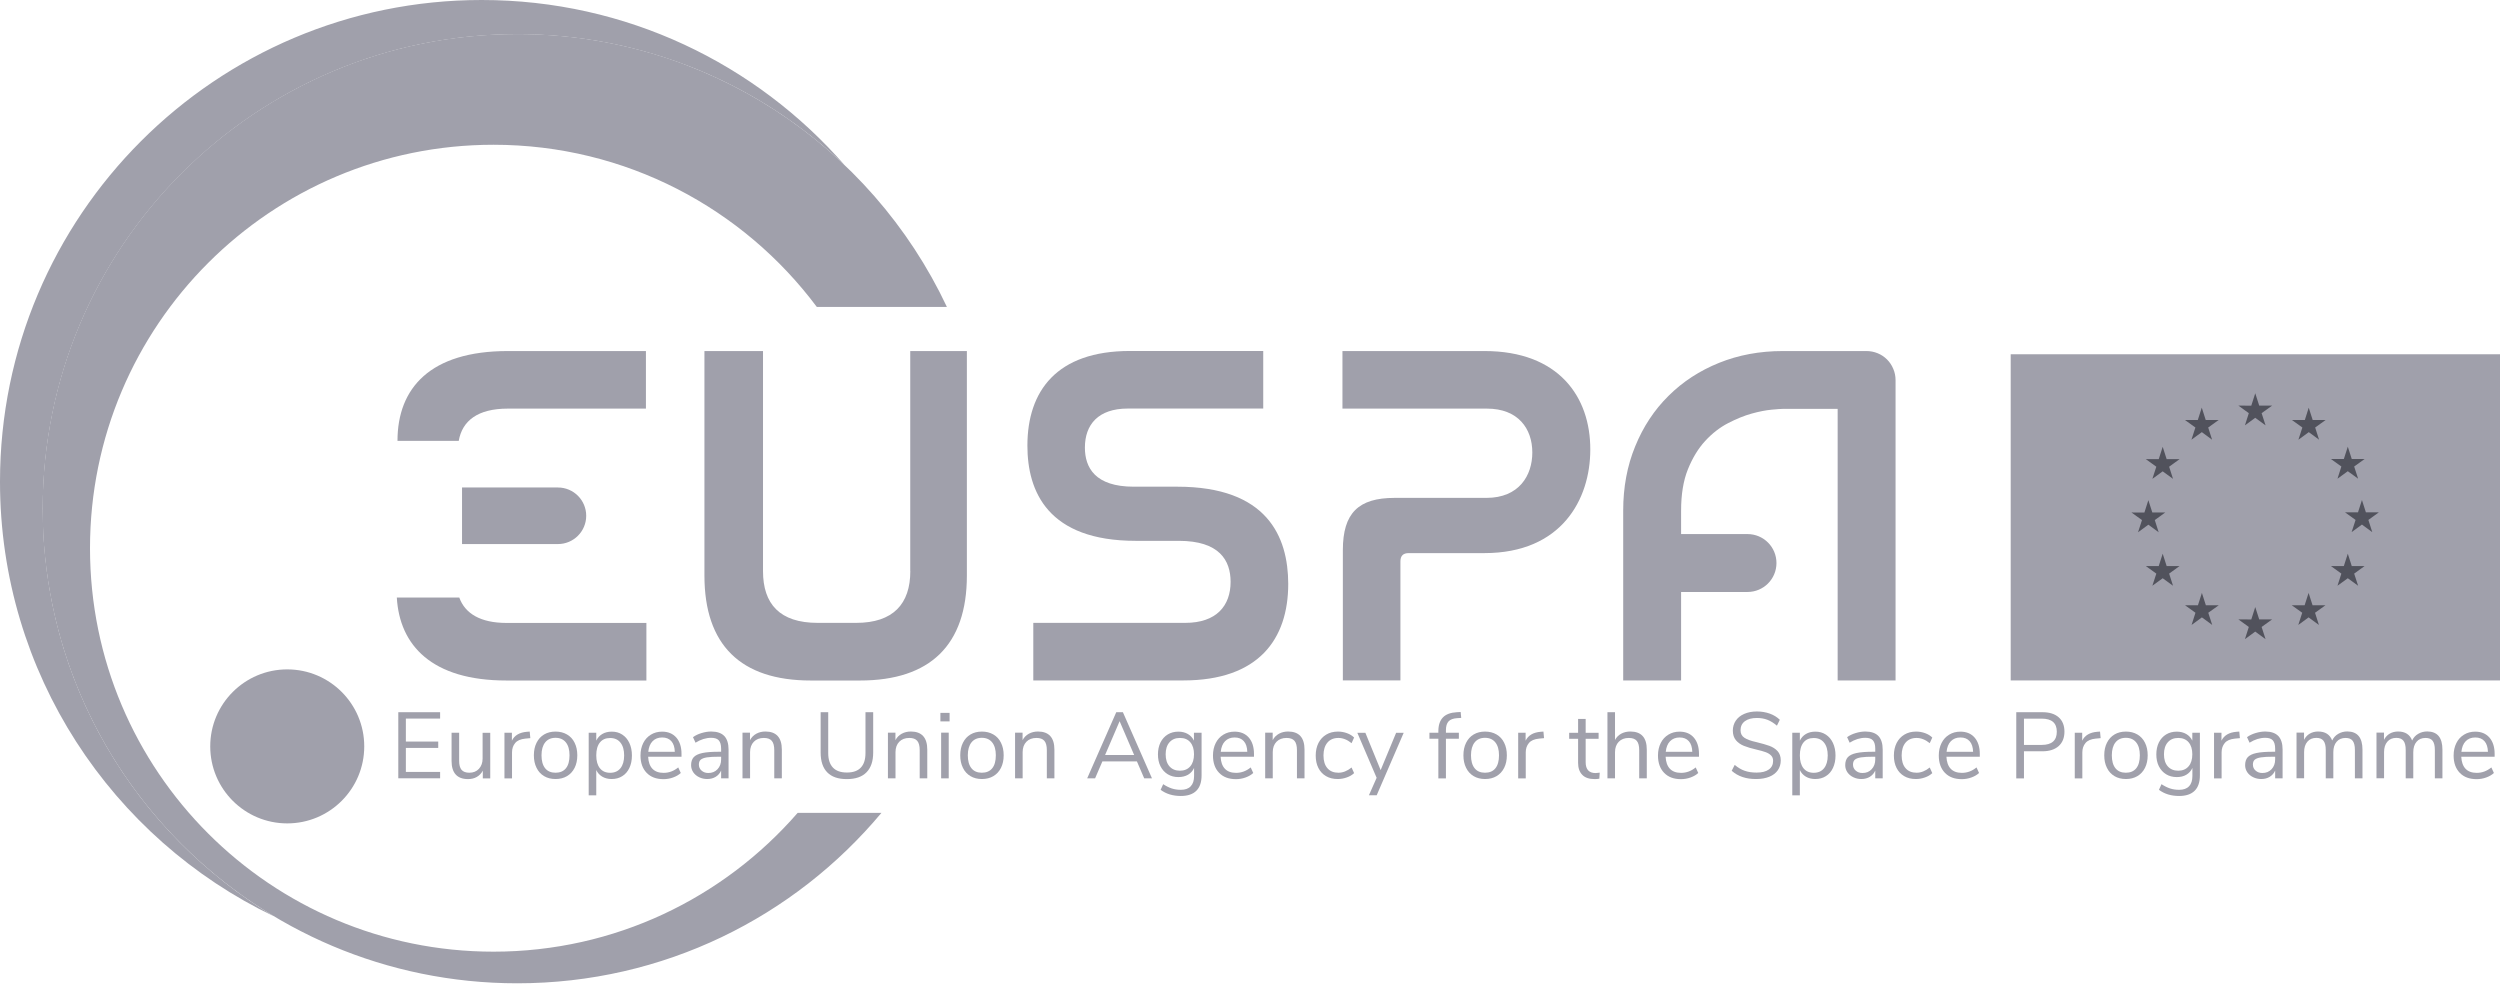 <svg width="1000" height="394" viewBox="0 0 1000 394" fill="none" xmlns="http://www.w3.org/2000/svg">
<g clip-path="url(#clip0_576_117)">
<path d="M1000 141.705H804.278V272.177H1000V141.705Z" fill="#A0A0AB"/>
<path d="M904.646 165.268L908.855 162.239H903.681L902.099 157.307L900.517 162.266L895.344 162.239L899.526 165.268L897.971 170.147L902.099 167.118L906.227 170.147L904.646 165.268Z" fill="#51525C"/>
<path d="M883.28 171.005L887.462 168.002H882.288L880.707 163.043L879.125 168.002H873.978L878.16 171.005L876.578 175.884L880.734 172.855L884.835 175.884L883.28 171.005Z" fill="#51525C"/>
<path d="M862.531 186.688L860.95 191.541L865.078 188.538L869.206 191.541L867.651 186.688L871.833 183.659H866.66L865.078 178.727L863.496 183.659H858.322L862.531 186.688Z" fill="#51525C"/>
<path d="M866.097 204.997H860.923L859.341 200.064L857.759 205.024L852.586 204.997L856.794 208.026L855.213 212.905L859.341 209.876L863.469 212.905L861.915 208.026L866.097 204.997Z" fill="#51525C"/>
<path d="M858.322 226.417L862.531 229.446L860.95 234.298L865.078 231.296L869.206 234.298L867.651 229.446L871.833 226.417H866.66L865.078 221.484L863.496 226.417H858.322Z" fill="#51525C"/>
<path d="M874.005 242.099L878.187 245.101L876.632 249.98L880.76 246.951L884.889 249.98L883.307 245.101L887.516 242.099H882.342L880.76 237.166L879.179 242.099H874.005Z" fill="#51525C"/>
<path d="M895.344 247.755L899.526 250.784L897.971 255.663L902.099 252.634L906.227 255.663L904.646 250.784L908.855 247.755H903.681L902.099 242.822L900.517 247.782L895.344 247.755Z" fill="#51525C"/>
<path d="M916.682 242.099L920.891 245.101L919.309 249.98L923.438 246.951L927.566 249.98L926.011 245.101L930.193 242.099H925.019L923.438 237.166L921.856 242.099H916.682Z" fill="#51525C"/>
<path d="M932.365 226.417L936.547 229.446L934.992 234.298L939.12 231.296L943.249 234.298L941.667 229.446L945.849 226.417H940.702L939.12 221.484L937.539 226.417H932.365Z" fill="#51525C"/>
<path d="M943.195 204.944H938.021L942.23 207.974L940.648 212.853L944.777 209.823L948.905 212.853L947.35 207.974L951.532 204.944H946.358L944.777 200.012L943.195 204.944Z" fill="#51525C"/>
<path d="M941.667 186.607L945.849 183.604H940.702L939.12 178.672L937.539 183.604H932.365L936.547 186.607L934.992 191.486L939.12 188.483L943.249 191.486L941.667 186.607Z" fill="#51525C"/>
<path d="M920.945 171.005L919.363 175.884L923.518 172.855L927.62 175.884L926.065 171.005L930.247 168.003H925.073L923.491 163.07L921.937 168.003H916.763L920.945 171.005Z" fill="#51525C"/>
<path d="M114.897 329.358C131.908 329.358 145.699 315.567 145.699 298.556C145.699 281.544 131.908 267.754 114.897 267.754C97.886 267.754 84.095 281.544 84.095 298.556C84.095 315.567 97.886 329.358 114.897 329.358Z" fill="#A0A0AB"/>
<path d="M17.103 203.522C17.103 98.678 102.11 13.672 206.954 13.672C257.674 13.672 303.729 33.59 337.774 66C302.469 25.574 250.57 0 192.665 0C86.266 0 0 86.266 0 192.665C0 269.308 44.769 335.523 109.589 366.539C54.205 333.351 17.103 272.793 17.103 203.522Z" fill="#A0A0AB"/>
<path d="M197.384 380.667C108.249 380.667 36.002 308.421 36.002 219.286C36.002 130.151 108.249 57.905 197.384 57.905C250.328 57.905 297.322 83.399 326.73 122.779H378.763C348.417 58.28 282.899 13.619 206.9 13.619C102.056 13.619 17.05 98.626 17.05 203.47C17.05 308.314 102.056 393.321 206.9 393.321C265.448 393.321 317.776 366.808 352.572 325.149H319.063C289.521 359.141 245.986 380.667 197.384 380.667Z" fill="#A0A0AB"/>
<path d="M364.126 228.454C364.126 241.536 357.29 249.149 342.466 249.149H327.078C311.852 249.149 305.203 241.536 305.203 228.454V140.418H281.774V230.223C281.774 257.942 296.223 272.204 324.317 272.204H343.994C372.115 272.204 386.752 257.942 386.752 230.223V140.418H364.099V228.454H364.126Z" fill="#A0A0AB"/>
<path d="M470.927 194.676H453.476C438.061 194.676 433.96 187.062 433.96 179.047C433.96 169.879 439.241 163.418 451.143 163.418H505.294V140.391H451.948C422.674 140.391 410.959 156.395 410.959 178.27C410.959 196.633 419.162 216.336 454.307 216.336H471.544C487.736 216.336 492.239 224.137 492.239 232.742C492.239 242.313 486.583 249.149 474.091 249.149H413.318V272.176H473.313C503.364 272.176 515.294 255.77 515.294 233.52C515.24 214.594 506.849 194.676 470.927 194.676Z" fill="#A0A0AB"/>
<path d="M593.813 140.418H536.981V163.446H594.778C607.27 163.446 612.927 171.461 612.927 181.005C612.927 190.173 607.646 199.153 594.563 199.153H557.837C543.388 199.153 537.142 205.212 537.142 220.036V272.15H560.169V224.567C560.169 222.234 561.349 221.243 563.494 221.243H593.759C624.615 221.243 636.115 199.77 636.115 179.852C636.195 158.754 623.489 140.418 593.813 140.418Z" fill="#A0A0AB"/>
<path d="M757.312 147.549C756.722 146.128 755.891 144.868 754.819 143.796C753.746 142.723 752.513 141.892 751.066 141.303C749.645 140.713 748.117 140.418 746.535 140.418H713.106C703.911 140.418 695.413 142 687.639 145.136C679.865 148.273 673.109 152.669 667.426 158.325C661.716 163.955 657.266 170.71 654.076 178.538C650.859 186.366 649.278 194.944 649.278 204.273V272.177H672.439V236.791H699.005C705.412 236.791 710.586 231.617 710.586 225.21C710.586 218.803 705.412 213.629 699.005 213.629H672.439V204.273C672.439 197.813 673.324 192.29 675.147 187.76C676.97 183.23 679.275 179.423 682.063 176.394C684.851 173.364 687.907 170.979 691.231 169.263C694.555 167.547 697.692 166.26 700.694 165.429C703.697 164.598 706.324 164.089 708.629 163.875C710.935 163.66 712.436 163.553 713.133 163.553H735.061V272.177H758.223V152.079C758.223 150.471 757.928 148.97 757.312 147.549Z" fill="#A0A0AB"/>
<path d="M203.12 163.446H258.371V140.418H203.12C172.077 140.418 158.995 155.243 158.995 176.34H183.497C184.891 168.351 191.03 163.446 203.12 163.446Z" fill="#A0A0AB"/>
<path d="M183.712 239.016H158.727C159.826 258.129 172.721 272.203 202.531 272.203H258.558V249.176H202.531C192.183 249.149 186.017 245.423 183.712 239.016Z" fill="#A0A0AB"/>
<path d="M184.811 194.971V217.623H223.172C229.419 217.623 234.485 212.556 234.485 206.31C234.485 200.064 229.419 194.998 223.172 194.998H184.811V194.971Z" fill="#A0A0AB"/>
<path d="M159.317 311.342V284.883H176.045V287.43H162.346V296.625H175.294V299.171H162.346V308.768H176.045V311.315H159.317V311.342Z" fill="#A0A0AB"/>
<path d="M196.097 293.086V311.369H193.121V308.259C192.558 309.358 191.727 310.189 190.709 310.779C189.69 311.369 188.51 311.637 187.197 311.637C185.025 311.637 183.39 311.02 182.291 309.814C181.192 308.607 180.629 306.811 180.629 304.425V293.086H183.658V304.345C183.658 305.98 183.98 307.16 184.623 307.937C185.267 308.688 186.312 309.09 187.706 309.09C189.315 309.09 190.601 308.581 191.566 307.535C192.531 306.49 193.041 305.122 193.041 303.434V293.113H196.097V293.086Z" fill="#A0A0AB"/>
<path d="M212.128 295.258L210.144 295.446C208.267 295.633 206.9 296.196 206.069 297.215C205.238 298.207 204.809 299.44 204.809 300.941V311.369H201.78V293.087H204.756V296.277C205.774 294.159 207.785 292.953 210.787 292.711L211.886 292.631L212.128 295.258Z" fill="#A0A0AB"/>
<path d="M217.65 310.458C216.336 309.68 215.318 308.581 214.621 307.134C213.897 305.686 213.549 304.024 213.549 302.121C213.549 300.217 213.897 298.555 214.621 297.108C215.345 295.66 216.336 294.561 217.65 293.784C218.964 293.006 220.492 292.631 222.207 292.631C223.923 292.631 225.451 293.006 226.791 293.784C228.132 294.561 229.15 295.66 229.847 297.108C230.571 298.555 230.92 300.217 230.92 302.121C230.92 304.024 230.571 305.686 229.847 307.134C229.124 308.581 228.105 309.68 226.791 310.458C225.478 311.235 223.95 311.611 222.207 311.611C220.465 311.611 218.964 311.235 217.65 310.458ZM226.362 307.321C227.328 306.142 227.81 304.399 227.81 302.121C227.81 299.896 227.328 298.18 226.336 296.947C225.371 295.741 223.977 295.124 222.207 295.124C220.438 295.124 219.044 295.741 218.079 296.947C217.114 298.153 216.605 299.869 216.605 302.121C216.605 304.373 217.087 306.088 218.052 307.295C219.017 308.501 220.411 309.091 222.207 309.091C224.003 309.091 225.397 308.501 226.362 307.321Z" fill="#A0A0AB"/>
<path d="M248.908 293.837C250.141 294.641 251.079 295.767 251.749 297.188C252.419 298.636 252.768 300.298 252.768 302.201C252.768 304.104 252.419 305.766 251.749 307.187C251.079 308.608 250.141 309.707 248.908 310.458C247.701 311.235 246.28 311.61 244.645 311.61C243.224 311.61 241.964 311.289 240.919 310.672C239.873 310.056 239.042 309.171 238.506 308.018V318.125H235.477V293.086H238.506V296.25C239.069 295.097 239.873 294.212 240.919 293.596C241.964 292.979 243.224 292.658 244.645 292.658C246.254 292.631 247.674 293.033 248.908 293.837ZM248.184 307.294C249.149 306.088 249.658 304.399 249.658 302.201C249.658 300.003 249.176 298.287 248.184 297.054C247.219 295.821 245.825 295.204 244.055 295.204C242.286 295.204 240.919 295.794 239.954 297C238.989 298.207 238.506 299.922 238.506 302.147C238.506 304.372 238.989 306.088 239.954 307.294C240.919 308.501 242.286 309.117 244.055 309.117C245.825 309.117 247.219 308.501 248.184 307.294Z" fill="#A0A0AB"/>
<path d="M272.605 302.682H259.255C259.363 304.8 259.925 306.408 260.971 307.508C262.016 308.607 263.518 309.143 265.448 309.143C267.566 309.143 269.523 308.419 271.292 306.971L272.311 309.196C271.506 309.947 270.488 310.537 269.228 310.993C267.968 311.448 266.708 311.663 265.394 311.663C262.553 311.663 260.301 310.832 258.666 309.143C257.03 307.454 256.199 305.149 256.199 302.2C256.199 300.323 256.575 298.661 257.298 297.214C258.022 295.766 259.041 294.667 260.354 293.863C261.668 293.058 263.169 292.656 264.831 292.656C267.271 292.656 269.147 293.46 270.541 295.042C271.908 296.624 272.605 298.822 272.605 301.583V302.682ZM261.025 296.49C260.06 297.482 259.497 298.902 259.309 300.725H269.925C269.871 298.876 269.415 297.455 268.531 296.463C267.646 295.471 266.44 294.989 264.858 294.989C263.276 294.989 261.99 295.498 261.025 296.49Z" fill="#A0A0AB"/>
<path d="M289.709 294.4C290.835 295.579 291.424 297.402 291.424 299.815V311.342H288.449V308.232C287.966 309.305 287.242 310.136 286.277 310.725C285.312 311.315 284.186 311.61 282.9 311.61C281.72 311.61 280.648 311.369 279.656 310.886C278.664 310.404 277.887 309.76 277.297 308.902C276.734 308.045 276.439 307.106 276.439 306.088C276.439 304.72 276.787 303.648 277.484 302.871C278.181 302.12 279.334 301.557 280.943 301.209C282.551 300.86 284.776 300.699 287.618 300.699H288.449V299.466C288.449 297.938 288.127 296.839 287.51 296.142C286.894 295.445 285.875 295.123 284.481 295.123C282.39 295.123 280.299 295.767 278.208 297.08L277.19 294.855C278.128 294.185 279.28 293.622 280.621 293.22C281.961 292.818 283.248 292.604 284.508 292.604C286.84 292.63 288.583 293.22 289.709 294.4ZM287.001 307.696C287.966 306.677 288.449 305.364 288.449 303.782V302.683H287.778C285.58 302.683 283.891 302.764 282.739 302.951C281.586 303.139 280.782 303.461 280.272 303.889C279.79 304.318 279.549 304.962 279.549 305.82C279.549 306.785 279.897 307.616 280.621 308.232C281.345 308.876 282.229 309.197 283.302 309.197C284.803 309.224 286.036 308.715 287.001 307.696Z" fill="#A0A0AB"/>
<path d="M312.736 299.868V311.342H309.707V300.056C309.707 298.367 309.385 297.107 308.715 296.33C308.045 295.552 306.999 295.177 305.552 295.177C303.863 295.177 302.523 295.686 301.531 296.705C300.539 297.724 300.03 299.118 300.03 300.86V311.342H297V293.059H300.003V296.062C300.592 294.936 301.45 294.078 302.523 293.488C303.595 292.898 304.828 292.604 306.195 292.604C310.538 292.63 312.736 295.043 312.736 299.868Z" fill="#A0A0AB"/>
<path d="M330.912 308.956C329.142 307.16 328.258 304.506 328.258 300.994V284.883H331.287V301.235C331.287 303.809 331.93 305.739 333.19 307.053C334.45 308.366 336.3 309.01 338.766 309.01C341.233 309.01 343.082 308.366 344.315 307.053C345.575 305.739 346.192 303.809 346.192 301.235V284.883H349.275V300.994C349.275 304.479 348.39 307.106 346.594 308.929C344.798 310.752 342.198 311.637 338.766 311.637C335.281 311.664 332.681 310.752 330.912 308.956Z" fill="#A0A0AB"/>
<path d="M370.909 299.868V311.342H367.879V300.056C367.879 298.367 367.558 297.107 366.887 296.33C366.217 295.552 365.172 295.177 363.724 295.177C362.035 295.177 360.695 295.686 359.703 296.705C358.711 297.724 358.202 299.118 358.202 300.86V311.342H355.172V293.059H358.175V296.062C358.765 294.936 359.623 294.078 360.695 293.488C361.767 292.898 363 292.604 364.367 292.604C368.71 292.63 370.909 295.043 370.909 299.868Z" fill="#A0A0AB"/>
<path d="M376.163 285.15H379.835V288.555H376.163V285.15ZM376.458 311.341V293.059H379.487V311.341H376.458Z" fill="#A0A0AB"/>
<path d="M388.199 310.458C386.886 309.68 385.867 308.581 385.17 307.134C384.446 305.686 384.098 304.024 384.098 302.121C384.098 300.217 384.446 298.555 385.17 297.108C385.894 295.66 386.886 294.561 388.199 293.784C389.513 293.006 391.041 292.631 392.757 292.631C394.472 292.631 396 293.006 397.341 293.784C398.681 294.561 399.7 295.66 400.397 297.108C401.121 298.555 401.469 300.217 401.469 302.121C401.469 304.024 401.121 305.686 400.397 307.134C399.673 308.581 398.654 309.68 397.341 310.458C396.027 311.235 394.499 311.611 392.757 311.611C391.014 311.611 389.513 311.235 388.199 310.458ZM396.885 307.321C397.85 306.142 398.333 304.399 398.333 302.121C398.333 299.896 397.85 298.18 396.858 296.947C395.893 295.741 394.499 295.124 392.73 295.124C390.961 295.124 389.567 295.741 388.601 296.947C387.636 298.153 387.127 299.869 387.127 302.121C387.127 304.373 387.61 306.088 388.575 307.295C389.54 308.501 390.934 309.091 392.73 309.091C394.526 309.091 395.92 308.501 396.885 307.321Z" fill="#A0A0AB"/>
<path d="M421.762 299.868V311.342H418.733V300.056C418.733 298.367 418.411 297.107 417.741 296.33C417.071 295.552 416.026 295.177 414.578 295.177C412.889 295.177 411.549 295.686 410.557 296.705C409.565 297.724 409.056 299.118 409.056 300.86V311.342H406.026V293.059H409.029V296.062C409.619 294.936 410.476 294.078 411.549 293.488C412.621 292.898 413.854 292.604 415.221 292.604C419.564 292.63 421.762 295.043 421.762 299.868Z" fill="#A0A0AB"/>
<path d="M457.684 311.342L454.762 304.56H440.957L438.034 311.342H434.871L446.506 284.883H449.16L460.794 311.342H457.684ZM442.029 302.013H453.663L447.846 288.475L442.029 302.013Z" fill="#A0A0AB"/>
<path d="M480.632 293.085V310.135C480.632 312.869 479.935 314.933 478.541 316.3C477.147 317.694 475.056 318.391 472.321 318.391C469.131 318.391 466.424 317.56 464.252 315.925L465.271 313.673C466.504 314.478 467.657 315.041 468.729 315.389C469.801 315.738 471.008 315.925 472.321 315.925C474.064 315.925 475.404 315.469 476.289 314.504C477.2 313.566 477.629 312.199 477.629 310.403V307.186C477.093 308.365 476.289 309.25 475.216 309.893C474.117 310.51 472.857 310.832 471.356 310.832C469.748 310.832 468.327 310.456 467.094 309.706C465.861 308.955 464.896 307.883 464.199 306.516C463.502 305.149 463.18 303.54 463.18 301.744C463.18 299.948 463.528 298.366 464.199 296.972C464.896 295.605 465.861 294.533 467.094 293.782C468.327 293.032 469.748 292.656 471.356 292.656C472.804 292.656 474.064 292.978 475.136 293.595C476.208 294.211 477.013 295.096 477.576 296.248V293.085H480.632ZM476.101 306.543C477.093 305.39 477.602 303.781 477.602 301.717C477.602 299.68 477.12 298.098 476.128 296.919C475.136 295.739 473.769 295.176 471.973 295.176C470.177 295.176 468.81 295.766 467.791 296.919C466.772 298.071 466.263 299.68 466.263 301.717C466.263 303.781 466.772 305.39 467.791 306.543C468.81 307.695 470.204 308.285 471.973 308.285C473.715 308.285 475.109 307.695 476.101 306.543Z" fill="#A0A0AB"/>
<path d="M501.595 302.682H488.245C488.352 304.8 488.915 306.408 489.961 307.508C491.006 308.607 492.507 309.143 494.437 309.143C496.555 309.143 498.512 308.419 500.281 306.971L501.3 309.196C500.496 309.947 499.477 310.537 498.217 310.993C496.957 311.448 495.697 311.663 494.384 311.663C491.542 311.663 489.29 310.832 487.655 309.143C486.02 307.454 485.189 305.149 485.189 302.2C485.189 300.323 485.564 298.661 486.288 297.214C487.012 295.766 488.03 294.667 489.344 293.863C490.658 293.058 492.159 292.656 493.821 292.656C496.26 292.656 498.137 293.46 499.531 295.042C500.898 296.624 501.595 298.822 501.595 301.583V302.682ZM490.014 296.49C489.049 297.482 488.486 298.902 488.299 300.725H498.914C498.861 298.876 498.405 297.455 497.52 296.463C496.636 295.471 495.429 294.989 493.848 294.989C492.266 294.989 490.979 295.498 490.014 296.49Z" fill="#A0A0AB"/>
<path d="M521.808 299.868V311.342H518.779V300.056C518.779 298.367 518.457 297.107 517.787 296.33C517.117 295.552 516.071 295.177 514.624 295.177C512.935 295.177 511.594 295.686 510.602 296.705C509.611 297.724 509.101 299.118 509.101 300.86V311.342H506.072V293.059H509.074V296.062C509.664 294.936 510.522 294.078 511.594 293.488C512.667 292.898 513.9 292.604 515.267 292.604C519.636 292.63 521.808 295.043 521.808 299.868Z" fill="#A0A0AB"/>
<path d="M530.413 310.458C529.073 309.68 528.054 308.581 527.357 307.187C526.633 305.767 526.285 304.104 526.285 302.201C526.285 300.298 526.66 298.636 527.384 297.188C528.134 295.741 529.153 294.641 530.494 293.837C531.834 293.033 533.389 292.631 535.212 292.631C536.445 292.631 537.651 292.845 538.804 293.274C539.983 293.703 540.922 294.293 541.645 295.017L540.627 297.269C538.911 295.875 537.142 295.178 535.372 295.178C533.496 295.178 532.022 295.794 530.976 297.027C529.931 298.26 529.394 299.976 529.394 302.201C529.394 304.399 529.931 306.115 530.976 307.295C532.022 308.501 533.496 309.091 535.372 309.091C537.142 309.091 538.911 308.394 540.627 307L541.645 309.252C540.868 309.975 539.903 310.565 538.723 310.967C537.544 311.396 536.338 311.611 535.078 311.611C533.308 311.611 531.727 311.235 530.413 310.458Z" fill="#A0A0AB"/>
<path d="M558.454 293.113H561.483L550.68 318.098H547.57L550.653 311.128L542.932 293.113H546.149L552.261 308.045L558.454 293.113Z" fill="#A0A0AB"/>
<path d="M578.372 293.086H583.546V295.499H578.372V311.369H575.342V295.499H571.777V293.086H575.342V292.496C575.342 290.057 575.959 288.234 577.165 286.974C578.372 285.714 580.248 285.017 582.768 284.883L584.269 284.803L584.484 287.162L582.768 287.269C581.24 287.376 580.114 287.805 579.417 288.556C578.72 289.333 578.372 290.486 578.372 292.068V293.086Z" fill="#A0A0AB"/>
<path d="M589.47 310.458C588.156 309.68 587.138 308.581 586.441 307.134C585.717 305.686 585.368 304.024 585.368 302.121C585.368 300.217 585.717 298.555 586.441 297.108C587.165 295.66 588.156 294.561 589.47 293.784C590.784 293.006 592.312 292.631 594.027 292.631C595.743 292.631 597.271 293.006 598.611 293.784C599.952 294.561 600.97 295.66 601.667 297.108C602.391 298.555 602.74 300.217 602.74 302.121C602.74 304.024 602.391 305.686 601.667 307.134C600.944 308.581 599.925 309.68 598.611 310.458C597.298 311.235 595.77 311.611 594.027 311.611C592.285 311.611 590.784 311.235 589.47 310.458ZM598.156 307.321C599.121 306.142 599.603 304.399 599.603 302.121C599.603 299.896 599.121 298.18 598.129 296.947C597.164 295.741 595.77 295.124 594 295.124C592.231 295.124 590.837 295.741 589.872 296.947C588.907 298.153 588.398 299.869 588.398 302.121C588.398 304.373 588.88 306.088 589.845 307.295C590.81 308.501 592.204 309.091 594 309.091C595.797 309.091 597.217 308.501 598.156 307.321Z" fill="#A0A0AB"/>
<path d="M617.618 295.258L615.634 295.446C613.758 295.633 612.39 296.196 611.559 297.215C610.728 298.207 610.299 299.44 610.299 300.941V311.369H607.27V293.087H610.246V296.277C611.265 294.159 613.275 292.953 616.278 292.711L617.377 292.631L617.618 295.258Z" fill="#A0A0AB"/>
<path d="M639.895 309.064L639.734 311.477C639.171 311.584 638.528 311.638 637.858 311.638C635.659 311.638 633.997 311.075 632.898 309.922C631.772 308.769 631.236 307.161 631.236 305.123V295.526H627.671V293.114H631.236V287.564H634.265V293.114H639.439V295.526H634.265V304.909C634.265 307.777 635.606 309.225 638.233 309.225C638.796 309.171 639.332 309.144 639.895 309.064Z" fill="#A0A0AB"/>
<path d="M658.714 299.868V311.342H655.685V300.056C655.685 298.367 655.363 297.107 654.693 296.33C654.023 295.552 652.977 295.177 651.529 295.177C649.841 295.177 648.5 295.686 647.508 296.705C646.516 297.724 646.007 299.118 646.007 300.86V311.342H642.978V284.883H646.007V295.981C646.597 294.882 647.428 294.051 648.5 293.461C649.572 292.898 650.779 292.603 652.146 292.603C656.542 292.63 658.714 295.043 658.714 299.868Z" fill="#A0A0AB"/>
<path d="M679.597 302.682H666.247C666.354 304.8 666.917 306.408 667.962 307.508C669.008 308.607 670.509 309.143 672.439 309.143C674.557 309.143 676.514 308.419 678.283 306.971L679.302 309.196C678.498 309.947 677.479 310.537 676.219 310.993C674.959 311.448 673.699 311.663 672.386 311.663C669.544 311.663 667.292 310.832 665.657 309.143C664.022 307.454 663.191 305.149 663.191 302.2C663.191 300.323 663.566 298.661 664.29 297.214C665.014 295.766 666.032 294.667 667.346 293.863C668.659 293.058 670.161 292.656 671.823 292.656C674.262 292.656 676.165 293.46 677.533 295.042C678.9 296.624 679.597 298.822 679.597 301.583V302.682ZM668.016 296.49C667.051 297.482 666.488 298.902 666.3 300.725H676.916C676.863 298.876 676.407 297.455 675.522 296.463C674.637 295.471 673.431 294.989 671.849 294.989C670.268 294.989 668.981 295.498 668.016 296.49Z" fill="#A0A0AB"/>
<path d="M692.679 308.313L693.885 305.953C695.199 307.053 696.512 307.857 697.879 308.313C699.247 308.795 700.828 309.036 702.624 309.036C704.742 309.036 706.377 308.634 707.53 307.803C708.683 306.972 709.246 305.819 709.246 304.318C709.246 303.434 708.978 302.737 708.415 302.174C707.852 301.611 707.128 301.182 706.243 300.86C705.359 300.538 704.126 300.19 702.598 299.841C700.533 299.359 698.871 298.876 697.558 298.34C696.244 297.804 695.172 297.053 694.368 296.088C693.563 295.123 693.135 293.836 693.135 292.255C693.135 290.754 693.537 289.413 694.314 288.261C695.092 287.108 696.217 286.196 697.692 285.553C699.166 284.91 700.855 284.588 702.785 284.588C704.608 284.588 706.324 284.883 707.906 285.446C709.487 286.009 710.828 286.84 711.927 287.912L710.774 290.271C709.514 289.199 708.254 288.421 706.967 287.912C705.681 287.429 704.287 287.188 702.785 287.188C700.721 287.188 699.113 287.617 697.96 288.475C696.807 289.333 696.217 290.539 696.217 292.094C696.217 293.434 696.727 294.426 697.745 295.096C698.764 295.767 700.319 296.356 702.41 296.812C704.689 297.375 706.485 297.858 707.771 298.34C709.058 298.823 710.157 299.493 711.015 300.431C711.873 301.369 712.302 302.603 712.302 304.157C712.302 305.659 711.9 306.972 711.122 308.098C710.345 309.224 709.192 310.109 707.718 310.698C706.243 311.288 704.528 311.61 702.544 311.61C698.469 311.663 695.172 310.538 692.679 308.313Z" fill="#A0A0AB"/>
<path d="M730.343 293.837C731.577 294.641 732.515 295.767 733.185 297.188C733.855 298.636 734.204 300.298 734.204 302.201C734.204 304.104 733.855 305.766 733.185 307.187C732.515 308.608 731.577 309.707 730.343 310.458C729.137 311.235 727.716 311.61 726.081 311.61C724.66 311.61 723.4 311.289 722.355 310.672C721.309 310.056 720.478 309.171 719.942 308.018V318.125H716.913V293.086H719.942V296.25C720.505 295.097 721.309 294.212 722.355 293.596C723.4 292.979 724.66 292.658 726.081 292.658C727.689 292.631 729.11 293.033 730.343 293.837ZM729.62 307.294C730.585 306.088 731.094 304.399 731.094 302.201C731.094 300.003 730.611 298.287 729.62 297.054C728.654 295.821 727.261 295.204 725.491 295.204C723.722 295.204 722.355 295.794 721.39 297C720.425 298.207 719.942 299.922 719.942 302.147C719.942 304.372 720.425 306.088 721.39 307.294C722.355 308.501 723.722 309.117 725.491 309.117C727.261 309.117 728.654 308.501 729.62 307.294Z" fill="#A0A0AB"/>
<path d="M751.361 294.4C752.486 295.579 753.076 297.402 753.076 299.815V311.342H750.101V308.232C749.618 309.305 748.894 310.136 747.929 310.725C746.964 311.315 745.838 311.61 744.551 311.61C743.372 311.61 742.3 311.369 741.308 310.886C740.316 310.404 739.538 309.76 738.949 308.902C738.386 308.045 738.091 307.106 738.091 306.088C738.091 304.72 738.439 303.648 739.136 302.871C739.833 302.12 740.986 301.557 742.594 301.209C744.203 300.86 746.428 300.699 749.27 300.699H750.101V299.466C750.101 297.938 749.779 296.839 749.162 296.142C748.546 295.445 747.527 295.123 746.133 295.123C744.042 295.123 741.951 295.767 739.86 297.08L738.841 294.855C739.78 294.185 740.932 293.622 742.273 293.22C743.613 292.818 744.9 292.604 746.16 292.604C748.492 292.63 750.235 293.22 751.361 294.4ZM748.653 307.696C749.618 306.677 750.101 305.364 750.101 303.782V302.683H749.43C747.232 302.683 745.543 302.764 744.391 302.951C743.238 303.139 742.407 303.461 741.924 303.889C741.442 304.318 741.2 304.962 741.2 305.82C741.2 306.785 741.549 307.616 742.273 308.232C742.997 308.876 743.881 309.197 744.953 309.197C746.481 309.224 747.715 308.715 748.653 307.696Z" fill="#A0A0AB"/>
<path d="M761.681 310.458C760.341 309.68 759.322 308.581 758.625 307.187C757.902 305.767 757.553 304.104 757.553 302.201C757.553 300.298 757.928 298.636 758.652 297.188C759.403 295.741 760.421 294.641 761.762 293.837C763.102 293.033 764.657 292.631 766.48 292.631C767.713 292.631 768.919 292.845 770.072 293.274C771.252 293.703 772.19 294.293 772.914 295.017L771.895 297.269C770.179 295.875 768.41 295.178 766.641 295.178C764.764 295.178 763.29 295.794 762.244 297.027C761.199 298.26 760.663 299.976 760.663 302.201C760.663 304.399 761.199 306.115 762.244 307.295C763.29 308.501 764.764 309.091 766.641 309.091C768.41 309.091 770.179 308.394 771.895 307L772.914 309.252C772.136 309.975 771.171 310.565 769.992 310.967C768.812 311.396 767.606 311.611 766.346 311.611C764.55 311.611 762.995 311.235 761.681 310.458Z" fill="#A0A0AB"/>
<path d="M791.92 302.682H778.57C778.677 304.8 779.24 306.408 780.286 307.508C781.331 308.607 782.832 309.143 784.763 309.143C786.88 309.143 788.837 308.419 790.607 306.971L791.625 309.196C790.821 309.947 789.802 310.537 788.543 310.993C787.283 311.448 786.023 311.663 784.709 311.663C781.867 311.663 779.616 310.832 777.98 309.143C776.345 307.454 775.514 305.149 775.514 302.2C775.514 300.323 775.889 298.661 776.613 297.214C777.337 295.766 778.356 294.667 779.669 293.863C780.983 293.058 782.484 292.656 784.146 292.656C786.586 292.656 788.489 293.46 789.856 295.042C791.223 296.624 791.92 298.822 791.92 301.583V302.682ZM780.339 296.49C779.374 297.482 778.811 298.902 778.624 300.725H789.24C789.186 298.876 788.73 297.455 787.845 296.463C786.961 295.471 785.755 294.989 784.173 294.989C782.591 294.989 781.304 295.498 780.339 296.49Z" fill="#A0A0AB"/>
<path d="M806.504 284.883H816.985C819.773 284.883 821.918 285.553 823.473 286.92C825.001 288.261 825.778 290.191 825.778 292.657C825.778 295.123 825.001 297.053 823.446 298.447C821.891 299.815 819.746 300.512 816.985 300.512H809.586V311.369H806.504V284.883ZM816.69 297.965C820.711 297.965 822.722 296.196 822.722 292.684C822.722 289.199 820.711 287.456 816.69 287.456H809.586V297.965H816.69Z" fill="#A0A0AB"/>
<path d="M840.254 295.258L838.27 295.446C836.394 295.633 835.027 296.196 834.196 297.215C833.365 298.207 832.936 299.44 832.936 300.941V311.369H829.906V293.087H832.882V296.277C833.901 294.159 835.911 292.953 838.914 292.711L840.013 292.631L840.254 295.258Z" fill="#A0A0AB"/>
<path d="M845.803 310.458C844.49 309.68 843.471 308.581 842.774 307.134C842.05 305.686 841.702 304.024 841.702 302.121C841.702 300.217 842.05 298.555 842.774 297.108C843.498 295.66 844.49 294.561 845.803 293.784C847.117 293.006 848.645 292.631 850.361 292.631C852.076 292.631 853.604 293.006 854.945 293.784C856.258 294.561 857.304 295.66 858.001 297.108C858.725 298.555 859.073 300.217 859.073 302.121C859.073 304.024 858.725 305.686 858.001 307.134C857.277 308.581 856.258 309.68 854.945 310.458C853.604 311.235 852.103 311.611 850.361 311.611C848.618 311.611 847.117 311.235 845.803 310.458ZM854.489 307.321C855.454 306.142 855.937 304.399 855.937 302.121C855.937 299.896 855.454 298.18 854.462 296.947C853.497 295.741 852.103 295.124 850.334 295.124C848.564 295.124 847.17 295.741 846.205 296.947C845.24 298.153 844.731 299.869 844.731 302.121C844.731 304.373 845.214 306.088 846.179 307.295C847.144 308.501 848.538 309.091 850.334 309.091C852.13 309.091 853.524 308.501 854.489 307.321Z" fill="#A0A0AB"/>
<path d="M879.956 293.085V310.135C879.956 312.869 879.259 314.933 877.865 316.3C876.471 317.694 874.38 318.391 871.646 318.391C868.429 318.391 865.748 317.56 863.577 315.925L864.595 313.673C865.828 314.478 866.981 315.041 868.054 315.389C869.126 315.738 870.332 315.925 871.646 315.925C873.388 315.925 874.729 315.469 875.613 314.504C876.525 313.566 876.954 312.199 876.954 310.403V307.186C876.417 308.365 875.613 309.25 874.541 309.893C873.469 310.537 872.182 310.832 870.707 310.832C869.099 310.832 867.678 310.456 866.445 309.706C865.212 308.955 864.247 307.883 863.55 306.516C862.853 305.149 862.531 303.54 862.531 301.744C862.531 299.948 862.88 298.366 863.55 296.972C864.247 295.605 865.212 294.533 866.445 293.782C867.678 293.032 869.099 292.656 870.707 292.656C872.155 292.656 873.415 292.978 874.487 293.595C875.56 294.211 876.364 295.096 876.927 296.248V293.085H879.956ZM875.426 306.543C876.417 305.39 876.927 303.781 876.927 301.717C876.927 299.68 876.444 298.098 875.452 296.919C874.461 295.766 873.093 295.176 871.297 295.176C869.501 295.176 868.134 295.766 867.115 296.919C866.097 298.071 865.587 299.68 865.587 301.717C865.587 303.781 866.097 305.39 867.115 306.543C868.134 307.695 869.528 308.285 871.297 308.285C873.04 308.285 874.434 307.695 875.426 306.543Z" fill="#A0A0AB"/>
<path d="M895.96 295.258L893.976 295.446C892.1 295.633 890.733 296.196 889.902 297.215C889.071 298.207 888.642 299.44 888.642 300.941V311.369H885.612V293.087H888.588V296.277C889.607 294.159 891.617 292.953 894.62 292.711L895.719 292.631L895.96 295.258Z" fill="#A0A0AB"/>
<path d="M911.321 294.4C912.447 295.579 913.037 297.402 913.037 299.815V311.342H910.061V308.232C909.578 309.305 908.855 310.136 907.889 310.725C906.924 311.315 905.799 311.61 904.512 311.61C903.332 311.61 902.26 311.369 901.268 310.886C900.276 310.404 899.499 309.76 898.909 308.902C898.346 308.045 898.051 307.106 898.051 306.088C898.051 304.72 898.4 303.648 899.097 302.871C899.794 302.12 900.946 301.557 902.555 301.209C904.163 300.86 906.388 300.699 909.23 300.699H910.061V299.466C910.061 297.938 909.739 296.839 909.123 296.142C908.506 295.445 907.487 295.123 906.093 295.123C904.002 295.123 901.911 295.767 899.82 297.08L898.802 294.855C899.74 294.185 900.893 293.622 902.233 293.22C903.573 292.818 904.86 292.604 906.12 292.604C908.452 292.63 910.168 293.22 911.321 294.4ZM908.613 307.696C909.578 306.677 910.061 305.364 910.061 303.782V302.683H909.391C907.193 302.683 905.504 302.764 904.351 302.951C903.198 303.139 902.367 303.461 901.885 303.889C901.402 304.318 901.161 304.962 901.161 305.82C901.161 306.785 901.509 307.616 902.233 308.232C902.957 308.876 903.842 309.197 904.914 309.197C906.415 309.224 907.648 308.715 908.613 307.696Z" fill="#A0A0AB"/>
<path d="M944.991 299.868V311.341H941.962V300.002C941.962 298.313 941.667 297.107 941.077 296.329C940.487 295.552 939.549 295.177 938.236 295.177C936.708 295.177 935.501 295.686 934.643 296.705C933.759 297.723 933.33 299.144 933.33 300.913V311.341H930.301V300.002C930.301 298.313 930.006 297.08 929.389 296.302C928.799 295.525 927.834 295.15 926.548 295.15C925.019 295.15 923.813 295.659 922.955 296.678C922.071 297.696 921.642 299.117 921.642 300.886V311.315H918.612V293.032H921.615V295.927C922.178 294.855 922.928 294.024 923.894 293.461C924.859 292.898 925.985 292.603 927.271 292.603C930.086 292.603 931.963 293.809 932.874 296.195C933.41 295.069 934.188 294.185 935.287 293.541C936.386 292.898 937.592 292.576 938.959 292.576C942.981 292.63 944.991 295.042 944.991 299.868Z" fill="#A0A0AB"/>
<path d="M976.972 299.868V311.341H973.943V300.002C973.943 298.313 973.648 297.107 973.059 296.329C972.469 295.552 971.53 295.177 970.217 295.177C968.689 295.177 967.482 295.686 966.625 296.705C965.74 297.723 965.311 299.144 965.311 300.913V311.341H962.282V300.002C962.282 298.313 961.987 297.08 961.37 296.302C960.781 295.525 959.816 295.15 958.529 295.15C957.001 295.15 955.794 295.659 954.937 296.678C954.052 297.696 953.623 299.117 953.623 300.886V311.315H950.594V293.032H953.596V295.927C954.159 294.855 954.91 294.024 955.875 293.461C956.84 292.898 957.966 292.603 959.253 292.603C962.067 292.603 963.944 293.809 964.855 296.195C965.391 295.069 966.169 294.185 967.268 293.541C968.367 292.898 969.574 292.576 970.941 292.576C974.962 292.63 976.972 295.042 976.972 299.868Z" fill="#A0A0AB"/>
<path d="M997.855 302.682H984.505C984.613 304.8 985.175 306.408 986.221 307.508C987.266 308.607 988.768 309.143 990.698 309.143C992.816 309.143 994.773 308.419 996.542 306.971L997.561 309.196C996.756 309.947 995.738 310.537 994.478 310.993C993.218 311.448 991.958 311.663 990.644 311.663C987.803 311.663 985.551 310.832 983.916 309.143C982.28 307.454 981.449 305.149 981.449 302.2C981.449 300.323 981.825 298.661 982.548 297.214C983.272 295.766 984.291 294.667 985.604 293.863C986.918 293.058 988.419 292.656 990.081 292.656C992.521 292.656 994.397 293.46 995.791 295.042C997.158 296.624 997.855 298.822 997.855 301.583V302.682ZM986.275 296.49C985.31 297.482 984.747 298.902 984.559 300.725H995.175C995.121 298.876 994.665 297.455 993.781 296.463C992.896 295.471 991.69 294.989 990.108 294.989C988.5 294.989 987.24 295.498 986.275 296.49Z" fill="#A0A0AB"/>
</g>
<defs>
<clipPath id="clip0_576_117">
<rect width="1000" height="393.32" fill="white"/>
</clipPath>
</defs>
</svg>
